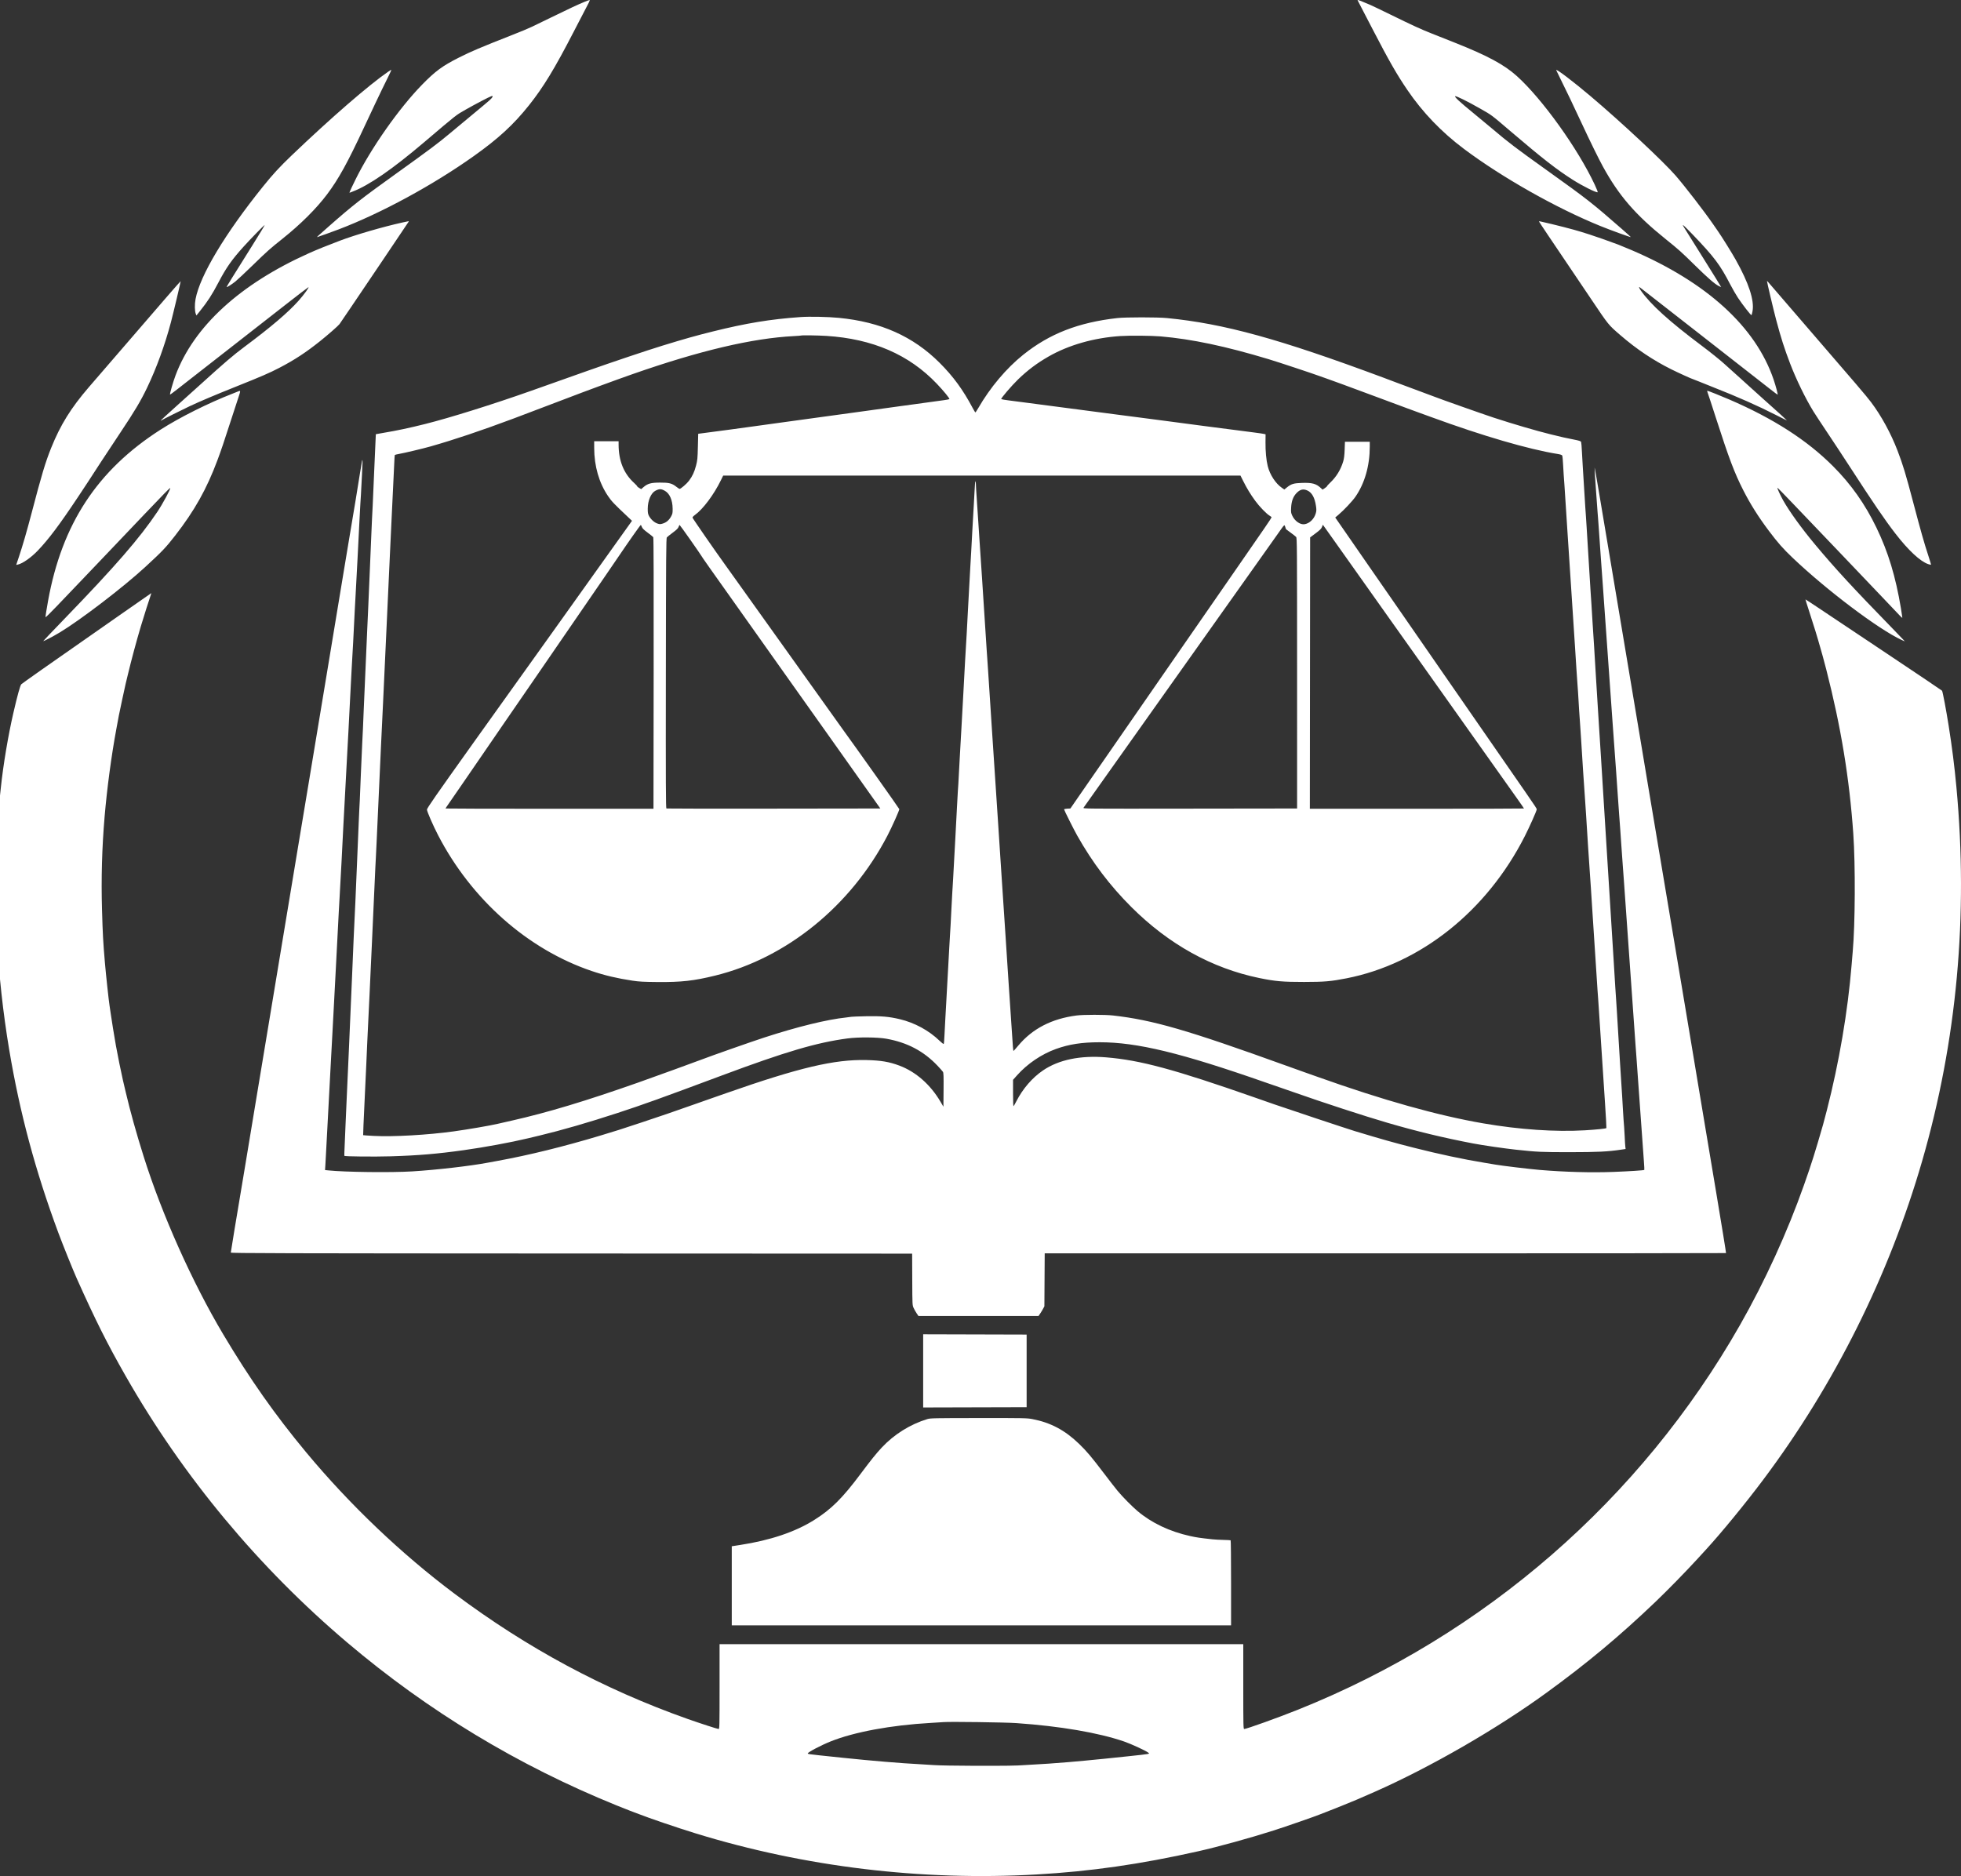 <svg width="440" height="421" viewBox="0 0 440 421" fill="none" xmlns="http://www.w3.org/2000/svg">
<rect x="0" y="0" width="440" height="421" fill="#333333" stroke="none"/>
<path fillRule="evenodd" clipRule="evenodd" d="M131.142 0.419C129.72 0.996 127.685 1.949 123.487 4C121.467 4.987 119.619 5.884 119.379 5.992C117.889 6.665 117.207 6.95 115.085 7.786C107.655 10.711 105.71 11.536 102.948 12.933C99.263 14.796 97.683 15.958 94.727 18.98C89.553 24.269 83.245 33.248 79.795 40.234C79.119 41.603 78.532 42.844 78.491 42.992L78.415 43.262L79.074 43.013C82.758 41.618 88.027 37.987 95.16 31.925C102.645 25.564 102.272 25.857 104.485 24.599C106.675 23.353 109.815 21.712 110.261 21.578C110.754 21.431 110.584 21.821 109.87 22.473C109.501 22.81 107.667 24.35 105.793 25.896C103.92 27.442 101.594 29.376 100.624 30.194C98.42 32.052 95.982 33.875 89.193 38.74C81.096 44.543 79.18 46.043 73.709 50.862C71.094 53.165 70.99 53.262 71.224 53.191C71.785 53.018 74.565 52.018 75.99 51.475C85.538 47.838 97.102 41.563 106.309 35.024C111.818 31.111 115.236 27.965 118.691 23.627C121.918 19.574 124.46 15.393 128.713 7.143C129.893 4.855 131.472 1.812 132.087 0.643C132.284 0.27 132.368 -0.005 132.285 0.002C132.204 0.009 131.69 0.196 131.142 0.419ZM304.624 0.085C304.647 0.138 305.219 1.243 305.896 2.542C306.572 3.841 307.575 5.772 308.124 6.832C311.623 13.589 313.434 16.751 315.788 20.205C319.224 25.248 323.436 29.636 328.458 33.403C336.994 39.806 349.165 46.688 359.063 50.709C361.419 51.666 365.847 53.276 365.92 53.202C365.937 53.186 365.022 52.361 363.887 51.368C357.203 45.527 356.139 44.693 347.305 38.373C339.978 33.131 338.548 32.045 334.852 28.912C333.791 28.013 331.835 26.39 330.506 25.306C327.584 22.923 326.332 21.766 326.496 21.602C326.651 21.447 329.237 22.724 332.219 24.427C334.799 25.9 334.502 25.678 339.022 29.534C346.169 35.631 349.302 38.071 352.964 40.393C355.094 41.744 358.152 43.266 358.478 43.139C358.539 43.115 358.248 42.363 357.83 41.468C354.066 33.398 346.066 22.232 340.353 17.076C337.518 14.517 333.751 12.485 326.538 9.623C324.709 8.897 322.289 7.936 321.159 7.487C318.698 6.509 316.986 5.722 311.885 3.223C309.763 2.184 307.775 1.231 307.466 1.105C307.158 0.98 306.432 0.677 305.853 0.433C304.778 -0.019 304.551 -0.083 304.624 0.085ZM87.139 16.061C82.767 19.067 74.216 26.482 65.44 34.878C62.72 37.481 61.248 39.078 59.027 41.838C50.467 52.474 44.874 61.81 43.874 67.129C43.654 68.301 43.68 69.82 43.93 70.444L44.072 70.797L44.853 69.822C46.607 67.632 47.554 66.168 49.015 63.386C50.776 60.035 51.985 58.311 54.631 55.378C56.223 53.614 59.262 50.498 59.391 50.498C59.448 50.498 58.254 52.471 56.739 54.883C52.051 62.343 50.805 64.362 50.856 64.412C50.94 64.496 51.99 63.833 52.808 63.178C53.239 62.833 54.993 61.19 56.704 59.527C60.008 56.316 60.514 55.864 63.379 53.579C67.461 50.322 70.988 46.809 73.403 43.593C75.973 40.172 78.013 36.469 81.761 28.416C82.652 26.5 83.757 24.149 84.216 23.191C84.675 22.233 85.344 20.834 85.704 20.081C86.064 19.328 86.703 18.027 87.123 17.189C87.544 16.351 87.846 15.667 87.794 15.67C87.742 15.673 87.447 15.849 87.139 16.061ZM349.167 15.724C349.167 15.761 349.641 16.738 350.22 17.893C351.363 20.175 352.967 23.532 354.921 27.732C356.798 31.767 358.632 35.503 359.637 37.342C363.214 43.888 366.934 48.192 373.751 53.672C376.699 56.042 377.218 56.507 380.349 59.585C383.199 62.387 384.736 63.721 385.648 64.186C385.911 64.321 386.155 64.431 386.189 64.431C386.223 64.431 384.397 61.478 382.133 57.868C377.058 49.781 377.482 50.48 377.702 50.564C377.801 50.602 378.75 51.54 379.812 52.649C384.67 57.723 385.923 59.39 388.243 63.862C388.738 64.815 389.5 66.137 389.937 66.799C390.97 68.365 392.858 70.79 392.984 70.713C393.038 70.679 393.147 70.278 393.227 69.82C393.651 67.386 392.398 63.555 389.462 58.307C388.58 56.732 386.355 53.154 385.455 51.866C385.24 51.558 384.736 50.83 384.336 50.249C382.41 47.454 378.069 41.826 375.983 39.421C373.23 36.246 363.773 27.411 356.972 21.658C352.986 18.286 349.167 15.383 349.167 15.724ZM90.251 49.939C85.787 50.934 79.782 52.683 76.247 54.018C73.45 55.074 71.07 56.039 69.276 56.844C53.834 63.774 43.501 73.246 39.385 84.243C38.827 85.732 38.052 88.439 38.154 88.541C38.183 88.57 38.962 87.999 39.886 87.272C40.809 86.545 41.806 85.764 42.101 85.538C42.654 85.113 55.609 74.996 64.15 68.319C66.808 66.241 69.073 64.506 69.183 64.464C69.498 64.343 68.207 66.125 66.993 67.487C64.656 70.111 60.788 73.406 54.899 77.793C52.323 79.712 50.483 81.286 44.994 86.263C44.164 87.016 41.801 89.143 39.742 90.99C37.683 92.837 36.02 94.37 36.047 94.398C36.075 94.425 36.168 94.389 36.255 94.318C36.435 94.171 40.839 91.962 42.523 91.173C45.001 90.012 48.116 88.693 52.783 86.827C58.736 84.447 60.41 83.722 62.679 82.544C66.05 80.793 68.656 79.085 71.828 76.547C73.554 75.167 75.864 73.142 76.169 72.744C76.291 72.585 77.389 70.971 78.611 69.158C81.471 64.913 84.115 60.998 85.709 58.646C87.693 55.718 91.569 49.954 91.669 49.782C91.78 49.592 91.841 49.585 90.251 49.939ZM345.308 49.696C345.308 49.763 348.497 54.523 351.969 59.641C352.665 60.667 354.929 64.026 357 67.105C360.99 73.037 360.851 72.865 363.564 75.209C367.217 78.365 370.88 80.821 375 82.878C376.514 83.633 379.703 85.082 379.853 85.082C379.89 85.082 380.521 85.33 381.255 85.633C381.989 85.936 383.402 86.504 384.394 86.894C389.883 89.054 394.444 91.072 398.429 93.105C399.816 93.812 400.95 94.373 400.95 94.351C400.95 94.329 400.376 93.794 399.674 93.161C398.972 92.528 398.174 91.809 397.9 91.562C397.626 91.316 396.62 90.414 395.663 89.559C394.706 88.704 393.614 87.72 393.235 87.371C392.857 87.022 391.619 85.903 390.484 84.883C389.349 83.863 387.668 82.352 386.749 81.523C385.831 80.695 383.623 78.927 381.842 77.594C374.542 72.126 370.338 68.316 368.16 65.197C367.722 64.569 367.64 64.242 367.991 64.521C368.383 64.832 374.96 69.965 379.664 73.63C382.505 75.844 385.194 77.945 385.639 78.298C386.084 78.652 388.521 80.556 391.054 82.531C393.587 84.505 396.358 86.671 397.211 87.343C398.064 88.015 398.803 88.565 398.852 88.565C398.963 88.565 398.447 86.622 397.943 85.144C393.915 73.334 382.956 63.351 366.096 56.132C364.898 55.619 363.553 55.063 363.108 54.896C361.04 54.119 357.82 52.986 356.636 52.617C355.917 52.393 355.097 52.136 354.814 52.044C353.182 51.519 348.72 50.377 345.588 49.684C345.434 49.65 345.308 49.656 345.308 49.696ZM37.196 66.889C30.356 74.797 25.925 79.931 19.946 86.873C15.906 91.563 13.557 95.349 11.483 100.507C10.176 103.76 9.35 106.51 7.095 115.125C6.035 119.171 5.086 122.447 4.254 124.929L3.636 126.771L4.029 126.686C5.078 126.46 6.993 125.115 8.475 123.564C10.928 120.998 13.368 117.744 17.511 111.517C19.49 108.542 19.943 107.85 22.659 103.653C23.446 102.436 25.436 99.425 27.081 96.962C30.204 92.286 31.588 89.961 32.997 87.02C35.109 82.615 36.988 77.457 38.349 72.33C38.86 70.406 40.581 63.142 40.537 63.098C40.519 63.08 39.015 64.785 37.196 66.889ZM396.469 63.079C396.469 63.358 397.94 69.579 398.524 71.77C399.604 75.821 400.367 78.21 401.663 81.598C403.036 85.185 405.128 89.481 406.899 92.346C407.284 92.969 408.667 95.074 409.973 97.024C411.278 98.974 413.49 102.333 414.888 104.488C420.405 112.998 422.881 116.63 425.272 119.728C428.182 123.496 430.852 125.984 432.641 126.593C432.951 126.698 433.23 126.757 433.264 126.724C433.297 126.691 433.015 125.735 432.638 124.599C431.787 122.037 430.956 119.108 429.333 112.948C427.595 106.349 426.973 104.294 425.759 101.129C424.27 97.246 422.115 93.301 419.813 90.243C418.799 88.896 416.266 85.929 404.997 72.89C403.075 70.666 400.446 67.615 399.154 66.11C396.518 63.037 396.469 62.982 396.469 63.079ZM179.627 71.151C172.824 71.634 167.477 72.513 159.897 74.396C156.094 75.341 153.672 76.023 148.632 77.569C145.232 78.612 137.171 81.32 131.889 83.194C130.931 83.533 128.774 84.298 127.097 84.892C125.419 85.486 123.179 86.281 122.118 86.657C121.057 87.033 119.712 87.51 119.13 87.716C110.62 90.727 100.928 93.763 95.417 95.144C91.8 96.05 89.07 96.629 85.957 97.149C85.067 97.298 84.333 97.429 84.326 97.44C84.32 97.451 84.164 100.958 83.981 105.235C83.614 113.796 83.558 115.028 83.469 116.493C83.435 117.041 83.378 118.356 83.341 119.417C83.305 120.477 83.137 124.452 82.969 128.249C82.801 132.047 82.635 135.909 82.6 136.833C82.565 137.757 82.477 139.688 82.404 141.125C82.285 143.492 81.758 155.554 81.6 159.537C81.465 162.95 81.403 164.34 81.285 166.565C81.218 167.831 81.08 170.966 80.977 173.532C80.743 179.381 80.679 180.836 80.605 181.929C80.573 182.408 80.515 183.724 80.477 184.853C80.438 185.982 80.272 189.956 80.107 193.685C79.942 197.414 79.774 201.361 79.734 202.456C79.694 203.55 79.609 205.342 79.546 206.436C79.483 207.531 79.4 209.295 79.362 210.355C79.324 211.416 79.156 215.418 78.987 219.25C78.819 223.082 78.513 230.163 78.308 234.987C78.102 239.811 77.876 244.849 77.805 246.183C77.735 247.517 77.616 250.176 77.543 252.092C77.469 254.008 77.368 256.415 77.318 257.442C77.268 258.468 77.242 259.341 77.261 259.382C77.332 259.533 83.979 259.599 87.762 259.486C93.76 259.306 98.18 258.934 104.006 258.116C108.793 257.445 114.575 256.378 118.446 255.453C118.856 255.354 120.031 255.074 121.056 254.829C125.933 253.664 132.079 251.887 138.487 249.789C144.381 247.859 148.011 246.554 162.013 241.329C176.249 236.017 183.261 233.95 190.145 233.037C192.594 232.712 196.879 232.743 198.875 233.1C203.58 233.942 207.252 235.881 210.365 239.168C210.926 239.761 211.467 240.37 211.566 240.521C211.715 240.749 211.74 241.445 211.713 244.576L211.68 248.356L211.022 247.235C208.769 243.398 205.5 240.524 201.813 239.137C199.532 238.279 197.67 237.963 194.44 237.886C187.212 237.712 179.346 239.567 162.947 245.314C161.543 245.806 159.863 246.394 159.212 246.622C158.562 246.85 157.134 247.353 156.038 247.74C150.628 249.65 148.684 250.317 144.088 251.844C139.082 253.508 138.336 253.745 134.566 254.877C126.447 257.315 118.668 259.231 111.786 260.487C110.999 260.63 109.934 260.827 109.421 260.923C105.459 261.669 97.923 262.536 92.492 262.872C87.765 263.165 77.386 263.04 73.655 262.647L72.929 262.57L72.999 261.561C73.037 261.006 73.099 259.88 73.135 259.059C73.17 258.238 73.257 256.614 73.328 255.451C73.469 253.104 74.033 242.485 74.14 240.15C74.177 239.329 74.261 237.761 74.326 236.666C74.391 235.572 74.5 233.556 74.569 232.188C74.638 230.819 74.806 227.656 74.942 225.159C75.077 222.662 75.218 220.003 75.254 219.25C75.29 218.497 75.457 215.278 75.626 212.097C75.794 208.915 75.961 205.696 75.997 204.944C76.033 204.191 76.12 202.624 76.191 201.46C76.366 198.58 76.901 188.398 77.054 185.039C77.123 183.534 77.235 181.463 77.304 180.436C77.373 179.41 77.514 176.751 77.618 174.527C77.722 172.303 77.862 169.672 77.931 168.68C77.999 167.688 78.112 165.617 78.181 164.077C78.25 162.538 78.414 159.319 78.546 156.924C78.677 154.529 78.818 151.814 78.859 150.891C78.899 149.967 78.984 148.455 79.047 147.532C79.11 146.608 79.193 145.153 79.231 144.297C79.313 142.466 79.522 138.313 79.603 136.895C79.635 136.348 79.72 134.78 79.793 133.412C79.866 132.044 80.063 128.349 80.232 125.201C80.4 122.054 80.595 118.191 80.665 116.618C80.734 115.044 80.818 113.476 80.851 113.134C80.885 112.792 80.944 111.841 80.984 111.02C81.023 110.198 81.131 108.128 81.225 106.418C81.38 103.575 81.384 102.902 81.244 103.382C81.2 103.532 80.479 107.932 79.789 112.264C79.521 113.945 78.618 119.345 78.364 120.785C78.261 121.367 77.647 125.061 76.999 128.996C76.352 132.93 74.921 141.579 73.82 148.216C72.719 154.853 70.757 166.693 69.459 174.527C68.16 182.361 67.015 189.247 66.912 189.829C66.668 191.219 66.472 192.398 64.921 201.834C64.201 206.213 63.528 210.271 63.425 210.853C63.323 211.434 62.651 215.493 61.932 219.872C61.213 224.251 60.541 228.31 60.437 228.891C60.333 229.473 59.073 237.058 57.637 245.748C56.2 254.437 54.995 261.715 54.959 261.92C54.878 262.374 53.709 269.37 52.602 276.022C52.154 278.714 51.787 280.995 51.787 281.091C51.787 281.239 62.918 281.269 128.225 281.296L204.662 281.327L204.686 287.112C204.709 292.849 204.712 292.902 204.994 293.518C205.15 293.861 205.459 294.406 205.678 294.731L206.079 295.322L219.547 295.322L233.016 295.322L233.379 294.794C233.578 294.503 233.875 294.013 234.038 293.705L234.335 293.145L234.371 287.205L234.407 281.265H310.811C352.834 281.265 387.244 281.237 387.278 281.203C387.312 281.169 386.314 275.025 385.061 267.549C383.807 260.074 382.723 253.594 382.651 253.15C382.579 252.705 381.901 248.646 381.144 244.131C380.388 239.615 379.665 235.276 379.538 234.489C379.411 233.702 378.41 227.712 377.313 221.178C372.527 192.667 371.223 184.892 369.822 176.518C369.004 171.625 368.226 166.951 368.093 166.13C367.829 164.49 364.085 142.137 361.437 126.383C360.511 120.875 359.321 113.771 358.792 110.595C358.264 107.42 357.811 104.883 357.786 104.958C357.761 105.033 357.883 107.043 358.058 109.425C358.232 111.807 358.405 114.204 358.441 114.752C358.478 115.299 358.533 115.999 358.564 116.307C358.595 116.615 358.651 117.37 358.688 117.986C358.725 118.602 358.922 121.429 359.125 124.268C359.484 129.295 359.538 130.038 359.681 131.981C359.718 132.495 359.917 135.294 360.122 138.202C360.328 141.109 360.578 144.636 360.679 146.039C361.196 153.208 361.521 157.797 361.859 162.647C362.063 165.589 362.288 168.696 362.359 169.551C362.43 170.406 362.544 171.974 362.613 173.034C362.682 174.095 362.85 176.502 362.985 178.384C363.121 180.265 363.261 182.253 363.297 182.8C363.388 184.191 363.49 185.572 363.546 186.159C363.572 186.432 363.68 188 363.785 189.642C363.891 191.284 364.034 193.3 364.104 194.121C364.174 194.942 364.288 196.481 364.356 197.542C364.501 199.806 365.017 207.087 365.289 210.728C365.501 213.571 365.737 216.901 366.098 222.145C366.313 225.266 366.548 228.589 366.971 234.489C367.042 235.481 367.126 236.601 367.158 236.977C367.19 237.354 367.302 238.921 367.406 240.461C367.51 242 367.622 243.568 367.655 243.944C367.687 244.32 367.8 245.888 367.904 247.427C368.213 251.961 368.693 258.669 368.851 260.647C368.931 261.657 368.972 262.508 368.942 262.539C368.839 262.641 365.68 262.848 362.05 262.989C357.104 263.181 351 263.014 345.37 262.532C343.162 262.344 336.933 261.596 335.599 261.359C335.222 261.292 334.046 261.095 332.985 260.921C328.283 260.148 322.845 258.991 317.292 257.581C312.782 256.436 310.145 255.693 303.981 253.829C302.387 253.347 288.754 248.814 285.932 247.827C284.939 247.48 282.978 246.794 281.575 246.303C263.476 239.967 255.863 237.908 248.215 237.281C242.415 236.805 237.572 237.804 234.034 240.205C231.632 241.835 229.495 244.305 228.061 247.107C227.784 247.649 227.5 248.15 227.43 248.221C227.343 248.307 227.302 247.389 227.302 245.334V242.321L228.214 241.298C230.507 238.721 233.686 236.568 236.911 235.405C239.88 234.335 242.732 233.895 246.721 233.893C255.168 233.887 264.981 236.268 284.064 242.953C285.468 243.445 286.924 243.948 287.301 244.071C287.677 244.194 289.05 244.67 290.351 245.128C296.976 247.463 306.077 250.432 311.263 251.949C317.863 253.881 323.919 255.341 330.62 256.619C332.686 257.013 337.563 257.722 340.08 257.994C344.901 258.515 345.89 258.561 352.217 258.559C358.444 258.556 360.731 258.444 363.771 257.99L364.745 257.844L364.677 257.27C364.639 256.954 364.577 255.939 364.539 255.016C364.5 254.092 364.445 253.14 364.415 252.901C364.386 252.661 364.331 251.962 364.293 251.346C364.255 250.73 364.197 249.834 364.165 249.355C364.133 248.876 364.049 247.421 363.979 246.121C363.909 244.821 363.796 243.058 363.729 242.202C363.661 241.347 363.549 239.584 363.479 238.284C363.409 236.984 363.242 234.268 363.109 232.25C362.976 230.232 362.835 227.908 362.796 227.087C362.756 226.266 362.673 224.979 362.611 224.226C362.548 223.473 362.464 222.214 362.423 221.427C362.383 220.64 362.213 217.869 362.048 215.269C361.882 212.669 361.715 210.01 361.678 209.36C361.64 208.71 361.442 205.519 361.237 202.269C361.032 199.019 360.808 195.464 360.74 194.369C360.673 193.275 360.393 188.796 360.12 184.417C359.847 180.038 359.455 173.74 359.25 170.422C359.045 167.103 358.85 164.024 358.816 163.58C358.783 163.135 358.642 160.896 358.504 158.604C358.366 156.311 358.172 153.176 358.073 151.637C357.974 150.098 357.861 148.222 357.822 147.47C357.782 146.717 357.724 145.737 357.692 145.292C357.548 143.318 357.499 142.557 357.322 139.57C357.219 137.825 357.106 135.978 357.071 135.465C357.037 134.951 356.956 133.748 356.891 132.79C356.826 131.832 356.74 130.433 356.699 129.68C356.658 128.927 356.517 126.632 356.385 124.579C356.253 122.527 356.085 119.784 356.012 118.484C355.939 117.184 355.857 115.924 355.831 115.685C355.805 115.445 355.749 114.661 355.708 113.943C355.481 110.028 355.246 106.234 355.144 104.862C355.081 104.006 354.991 102.439 354.944 101.378C354.897 100.318 354.816 99.335 354.764 99.195C354.684 98.98 354.392 98.886 352.895 98.591C351.032 98.224 350.85 98.183 347.86 97.452C344.817 96.707 339.421 95.126 335.163 93.73C332.776 92.948 322.902 89.457 321.782 89C321.542 88.902 319.665 88.203 317.611 87.446C315.558 86.69 313.681 85.991 313.441 85.894C313.202 85.797 311.801 85.269 310.329 84.721C286.955 76.019 274.628 72.627 261.845 71.377C259.694 71.166 252.582 71.166 250.704 71.376C241.982 72.352 235.471 74.89 229.586 79.609C225.793 82.65 222.171 86.948 219.5 91.576C219.192 92.109 218.901 92.546 218.853 92.546C218.804 92.546 218.523 92.09 218.228 91.532C216.078 87.47 213.877 84.463 210.816 81.406C204.884 75.481 197.627 72.246 188.216 71.328C185.794 71.092 181.665 71.007 179.627 71.151ZM185.417 75.379C195.781 76.034 203.966 79.577 210.183 86.101C211.761 87.757 213.149 89.453 213.018 89.567C212.967 89.611 212.449 89.712 211.867 89.791C210.821 89.932 208.847 90.204 205.456 90.674C204.498 90.807 202.845 91.032 201.784 91.175C200.723 91.318 199.491 91.487 199.046 91.552C198.601 91.617 196.612 91.893 194.627 92.165C192.641 92.438 189.56 92.861 187.78 93.106C186 93.351 183.956 93.632 183.237 93.729C182.518 93.826 180.501 94.103 178.756 94.345C177.01 94.587 174.741 94.899 173.714 95.038C172.687 95.177 171.287 95.371 170.602 95.469C169.918 95.567 168.489 95.764 167.428 95.907C166.367 96.05 164.742 96.271 163.818 96.399C162.219 96.62 160.458 96.853 157.843 97.19L156.661 97.343L156.588 100.263C156.522 102.902 156.483 103.306 156.177 104.473C155.796 105.929 155.377 106.831 154.59 107.89C154.096 108.555 152.752 109.713 152.474 109.713C152.411 109.713 152.081 109.494 151.743 109.226C150.77 108.458 150.108 108.291 148.072 108.3C146.064 108.309 145.332 108.509 144.403 109.303L143.867 109.762L143.417 109.502C143.17 109.359 142.968 109.188 142.968 109.123C142.968 109.059 142.647 108.713 142.256 108.355C139.959 106.257 138.804 103.395 138.799 99.792L138.798 99.015H136.059H133.321L133.323 100.539C133.33 104.6 134.408 108.351 136.421 111.313C137.246 112.528 137.706 113.01 141.009 116.124L141.805 116.874L136.162 124.778C133.059 129.125 127.635 136.727 124.109 141.672C120.583 146.617 117.524 150.895 117.311 151.181C117.097 151.466 112.168 158.361 106.356 166.503C97.751 178.56 95.792 181.377 95.799 181.685C95.808 182.12 97.155 185.216 98.286 187.403C105.757 201.844 118.402 213.035 132.746 217.898C135.67 218.89 138.45 219.549 141.91 220.07C143.406 220.295 144.365 220.347 147.511 220.376C152.861 220.423 155.676 220.11 160.457 218.935C176.511 214.988 190.924 203.279 199.119 187.527C200.12 185.604 201.787 181.879 201.782 181.579C201.78 181.462 192.004 167.674 188.933 163.455C188.559 162.942 182.802 154.881 176.14 145.541C169.478 136.202 163.417 127.721 162.673 126.694C160.649 123.904 155.45 116.397 155.39 116.178C155.358 116.059 155.555 115.831 155.912 115.575C157.741 114.262 160.168 111.017 161.764 107.749L162.262 106.73L220.297 106.729L278.333 106.728L278.946 107.955C279.763 109.588 280.551 110.883 281.643 112.388C282.571 113.668 284.189 115.336 284.905 115.752C285.127 115.881 285.309 116.035 285.309 116.095C285.309 116.226 283.535 118.821 277.681 127.254C275.736 130.055 269.99 138.354 268.464 140.565C267.438 142.053 261.934 149.998 259.976 152.819C259.691 153.229 258.122 155.497 256.489 157.857C254.857 160.218 252.261 163.968 250.72 166.192C249.18 168.416 247.687 170.571 247.403 170.982C247.118 171.392 246.109 172.848 245.159 174.216C244.209 175.585 242.698 177.768 241.801 179.068L240.171 181.432L239.462 181.469C239.073 181.489 238.754 181.562 238.754 181.631C238.754 181.796 240.942 186.164 241.685 187.483C245.119 193.577 249.041 198.755 253.876 203.575C262.242 211.917 271.951 217.3 282.571 219.484C286.118 220.213 287.86 220.366 292.591 220.36C297.201 220.354 298.602 220.234 302.114 219.546C318.756 216.285 333.601 204.451 342.126 187.652C343.235 185.467 344.81 181.919 344.81 181.607C344.81 181.459 344.409 180.85 342.276 177.762C340.512 175.207 323.643 150.851 322.717 149.522C322.503 149.214 321.903 148.347 321.385 147.594C320.866 146.841 319.637 145.065 318.653 143.647C317.669 142.229 315.856 139.609 314.624 137.825C313.392 136.041 312.131 134.224 311.823 133.787C311.515 133.349 309.415 130.32 307.155 127.055C304.896 123.789 302.27 119.996 301.32 118.624L299.592 116.131L300.324 115.515C301.502 114.523 303.443 112.461 304.122 111.481C306.209 108.466 307.341 104.509 307.342 100.228L307.342 99.139H304.557H301.772L301.707 100.912C301.659 102.2 301.57 102.921 301.381 103.551C300.82 105.417 299.842 107.01 298.452 108.324C298.07 108.685 297.757 109.033 297.757 109.096C297.757 109.16 297.531 109.362 297.254 109.545L296.752 109.877L296.352 109.507C295.31 108.541 294.428 108.301 292.17 108.368C290.273 108.426 289.709 108.596 288.713 109.412L288.175 109.852L287.627 109.475C286.217 108.505 284.937 106.546 284.451 104.613C284.114 103.271 283.926 101.261 283.947 99.231L283.966 97.466L283.611 97.377C283.415 97.329 282.359 97.175 281.264 97.036C280.168 96.897 278.404 96.668 277.343 96.526C276.281 96.384 274.769 96.19 273.982 96.093C273.194 95.997 271.486 95.776 270.185 95.602C268.884 95.428 266.924 95.169 265.828 95.026C264.733 94.883 262.828 94.631 261.596 94.466C260.364 94.3 257.843 93.971 255.995 93.733C254.146 93.496 251.765 93.186 250.704 93.046C249.643 92.905 247.514 92.626 245.974 92.426C240.231 91.678 234.26 90.895 229.854 90.312C228.827 90.176 227.259 89.972 226.369 89.859C225.479 89.745 224.707 89.613 224.654 89.566C224.509 89.436 226.962 86.565 228.438 85.138C230.569 83.076 232.679 81.49 235.269 80.008C239.79 77.419 245.478 75.797 251.389 75.413C253.487 75.277 258.416 75.319 260.414 75.491C267.435 76.095 275.021 77.697 284.687 80.617C286.857 81.273 294.473 83.799 296.263 84.458C296.845 84.672 297.546 84.921 297.819 85.011C298.513 85.24 302.441 86.684 309.022 89.131C312.103 90.277 315.212 91.432 315.931 91.7C316.65 91.967 317.686 92.346 318.234 92.543C318.782 92.739 320.098 93.218 321.159 93.606C332.729 97.841 342.994 100.836 349.511 101.879C350.118 101.976 350.451 102.091 350.523 102.23C350.583 102.343 350.672 103.275 350.722 104.302C350.772 105.328 350.829 106.308 350.85 106.479C350.871 106.65 350.949 107.741 351.025 108.905C351.286 112.924 351.534 116.753 351.718 119.603C352.068 125.049 352.168 126.573 352.225 127.316C352.307 128.409 352.874 137.046 353.024 139.508C353.096 140.671 353.262 143.218 353.394 145.168C353.527 147.118 353.667 149.329 353.707 150.082C353.747 150.835 353.832 152.066 353.895 152.819C353.958 153.571 354.041 154.747 354.08 155.431C354.238 158.256 354.406 160.872 354.523 162.336C354.591 163.191 354.701 164.842 354.767 166.006C354.94 169.011 355.481 177.265 355.636 179.254C355.708 180.178 355.823 181.886 355.89 183.049C356.053 185.864 356.595 194.177 356.757 196.36C356.828 197.318 356.915 198.577 356.95 199.159C356.986 199.74 357.153 202.344 357.322 204.944C357.491 207.544 357.658 210.119 357.693 210.666C357.728 211.214 357.895 213.761 358.064 216.326C358.233 218.892 358.403 221.523 358.442 222.173C358.481 222.823 358.537 223.579 358.566 223.853C358.596 224.127 358.652 224.938 358.69 225.657C358.756 226.885 359.282 234.91 360.124 247.534C360.326 250.57 360.466 253.095 360.434 253.147C360.356 253.272 358.179 253.5 355.64 253.649C348.953 254.041 340.964 253.497 332.798 252.092C322.631 250.343 310.276 246.877 295.765 241.703C294.773 241.349 293.428 240.874 292.778 240.647C292.128 240.419 290.251 239.748 288.608 239.154C266.404 231.134 258.673 228.893 249.708 227.881C247.949 227.683 243.107 227.684 241.557 227.884C236.003 228.599 231.67 230.833 228.494 234.62C227.952 235.266 227.47 235.811 227.424 235.831C227.328 235.871 227.282 235.315 226.936 229.949C226.799 227.828 226.63 225.308 226.56 224.35C226.489 223.393 226.402 222.105 226.366 221.489C226.329 220.873 226.163 218.326 225.995 215.829C225.828 213.331 225.632 210.339 225.561 209.179C225.489 208.019 225.404 206.732 225.372 206.318C225.34 205.904 225.254 204.614 225.181 203.451C225.108 202.288 224.942 199.768 224.811 197.853C224.681 195.937 224.543 193.838 224.504 193.188C224.466 192.538 224.24 189.067 224.001 185.475C223.763 181.882 223.539 178.496 223.504 177.948C223.295 174.679 222.689 165.504 222.637 164.824C222.603 164.379 222.517 163.063 222.446 161.9C222.375 160.737 222.208 158.162 222.074 156.178C221.94 154.193 221.771 151.618 221.7 150.455C221.628 149.292 221.545 148.06 221.516 147.718C221.486 147.376 221.431 146.592 221.394 145.977C221.356 145.361 221.187 142.73 221.017 140.13C220.847 137.53 220.541 132.799 220.336 129.618C220.132 126.436 219.906 123.077 219.835 122.154C219.764 121.23 219.621 119.047 219.517 117.302C219.412 115.557 219.245 113.038 219.145 111.704C219.046 110.369 218.963 108.981 218.963 108.617C218.962 108.254 218.915 107.986 218.857 108.022C218.799 108.057 218.715 109.026 218.669 110.175C218.623 111.324 218.531 112.991 218.464 113.881C218.397 114.77 218.256 117.233 218.151 119.354C218.046 121.476 217.935 123.547 217.904 123.957C217.873 124.368 217.791 125.767 217.722 127.067C217.517 130.932 217.351 133.968 217.16 137.331C217.062 139.075 216.948 141.231 216.908 142.12C216.868 143.01 216.784 144.437 216.721 145.292C216.658 146.148 216.574 147.575 216.535 148.465C216.495 149.354 216.329 152.461 216.164 155.369C215.999 158.277 215.803 161.832 215.729 163.269C215.653 164.706 215.566 166.245 215.534 166.69C215.502 167.135 215.393 169.094 215.291 171.044C215.028 176.069 214.982 176.866 214.913 177.637C214.879 178.014 214.794 179.553 214.725 181.058C214.656 182.564 214.492 185.671 214.361 187.963C214.23 190.255 214.088 192.858 214.046 193.747C214.004 194.637 213.917 196.232 213.853 197.293C213.788 198.353 213.707 199.697 213.672 200.279C213.637 200.86 213.553 202.428 213.485 203.762C213.418 205.096 213.33 206.831 213.29 207.618C213.25 208.405 213.197 209.273 213.172 209.547C213.147 209.82 213.066 211.22 212.992 212.657C212.918 214.093 212.749 217.172 212.615 219.499C212.482 221.825 212.34 224.4 212.3 225.221C212.26 226.042 212.172 227.61 212.105 228.705C212.038 229.799 211.95 231.479 211.91 232.437C211.87 233.395 211.797 234.222 211.748 234.276C211.699 234.329 211.28 234.007 210.816 233.559C208.412 231.238 205.242 229.517 201.893 228.715C199.501 228.142 197.694 227.984 194.315 228.055C192.638 228.09 191.154 228.146 191.017 228.178C190.88 228.211 190.376 228.279 189.896 228.328C185.608 228.771 178.95 230.4 171.473 232.834C168.681 233.744 159.553 236.949 157.719 237.664C156.452 238.158 146.438 241.791 143.155 242.948C131.407 247.087 122.781 249.684 114.836 251.476C113.466 251.785 112.01 252.116 111.599 252.212C109.911 252.606 104.993 253.45 101.814 253.891C95.983 254.699 88.161 255.142 83.858 254.908C82.567 254.838 81.497 254.764 81.482 254.743C81.466 254.722 81.499 253.725 81.554 252.528C81.609 251.33 81.742 248.419 81.85 246.059C81.957 243.698 82.097 240.703 82.162 239.403C82.226 238.103 82.336 235.612 82.406 233.867C82.476 232.123 82.589 229.743 82.657 228.58C82.724 227.417 82.838 225.066 82.909 223.355C82.981 221.645 83.119 218.622 83.217 216.637C83.314 214.653 83.426 212.274 83.464 211.35C83.503 210.427 83.672 206.676 83.84 203.015C84.008 199.355 84.178 195.604 84.218 194.68C84.257 193.757 84.313 192.693 84.341 192.317C84.37 191.94 84.452 190.233 84.523 188.522C84.595 186.812 84.764 183.117 84.898 180.312C85.033 177.507 85.201 173.84 85.27 172.163C85.34 170.487 85.423 168.64 85.455 168.058C85.558 166.207 85.638 164.547 85.957 157.546C86.129 153.783 86.493 145.918 86.766 140.068C87.039 134.218 87.293 128.703 87.33 127.814C87.368 126.924 87.452 125.105 87.518 123.771C87.584 122.437 87.749 118.938 87.884 115.996C88.246 108.152 88.253 107.998 88.319 106.914C88.352 106.367 88.413 105.08 88.455 104.055C88.496 103.029 88.553 102.153 88.581 102.108C88.609 102.063 88.996 101.963 89.442 101.885C90.696 101.667 94.871 100.675 96.6 100.184C101.879 98.686 107.853 96.677 115.271 93.906C117.195 93.188 125.484 90.042 127.221 89.372C131.101 87.874 138.224 85.252 141.972 83.942C157.026 78.677 168.83 75.897 178.133 75.424C178.989 75.381 179.712 75.325 179.741 75.299C179.846 75.206 183.49 75.258 185.417 75.379ZM53.468 87.821C53.331 87.881 52.783 88.101 52.25 88.308C46.726 90.458 40.328 93.658 35.978 96.446C21.824 105.521 13.906 117.587 10.784 134.843C10.448 136.696 10.211 138.21 10.211 138.499C10.211 138.602 11.289 137.556 12.605 136.174C15.314 133.329 16.832 131.741 18.988 129.495C19.81 128.639 22.078 126.26 24.029 124.209C32.241 115.576 33.328 114.437 36.834 110.794C37.544 110.056 38.155 109.483 38.192 109.52C38.342 109.67 36.486 113.102 35.297 114.873C31.327 120.789 25.904 127.036 14.486 138.846C11.861 141.561 9.713 143.814 9.713 143.854C9.713 143.978 11.878 142.847 13.415 141.922C18.091 139.105 27.655 131.784 32.557 127.269C36.426 123.705 37.2 122.893 39.282 120.217C43.647 114.608 46.381 109.732 48.798 103.244C49.649 100.962 50.213 99.293 51.91 94.038C52.606 91.883 53.36 89.574 53.585 88.907C53.992 87.701 53.981 87.594 53.468 87.821ZM383.082 87.912C383.229 88.293 383.961 90.524 385.013 93.79C387.941 102.883 389.164 106.117 391.153 110.024C392.727 113.118 394.552 116.015 396.875 119.106C398.913 121.818 400.041 123.099 402.226 125.179C409.857 132.444 421.552 141.262 426.652 143.596L427.393 143.935L427.086 143.588C426.917 143.397 425.825 142.261 424.659 141.063C415.727 131.89 411.801 127.632 407.216 122.143C404.273 118.62 401.517 114.807 400.115 112.321C399.448 111.137 398.686 109.464 398.814 109.464C398.868 109.464 400.365 110.989 402.141 112.852C406.974 117.923 411.051 122.188 412.399 123.584C413.06 124.268 414.715 126.004 416.076 127.441C417.438 128.878 420.207 131.784 422.23 133.9C424.253 136.015 426.116 137.974 426.37 138.254C426.624 138.533 426.834 138.685 426.836 138.592C426.839 138.498 426.7 137.575 426.527 136.539C425.327 129.347 423.672 123.889 421.034 118.425C418.478 113.127 415.339 108.68 411.299 104.631C405.463 98.783 397.927 93.934 388.03 89.659C386.223 88.878 383.257 87.694 383.109 87.694C383.048 87.694 383.036 87.792 383.082 87.912ZM149.209 110.161C150.264 110.761 150.903 112.241 150.923 114.13C150.934 115.15 150.902 115.308 150.565 115.915C150.107 116.742 149.502 117.254 148.699 117.493C148.147 117.658 148.017 117.656 147.492 117.482C146.808 117.255 146.026 116.546 145.618 115.783C145.38 115.338 145.334 115.064 145.337 114.13C145.345 112.33 146.073 110.635 147.057 110.126C147.95 109.665 148.35 109.671 149.209 110.161ZM293.347 110.073C294.36 110.533 294.999 111.684 295.27 113.535C295.395 114.388 295.387 114.642 295.221 115.213C294.857 116.467 293.838 117.455 292.724 117.636C291.742 117.795 290.511 116.939 289.941 115.7C289.665 115.099 289.64 114.918 289.697 113.897C289.776 112.489 290.134 111.493 290.834 110.732C291.664 109.829 292.39 109.639 293.347 110.073ZM144.011 118.242C144.132 118.574 144.454 118.892 145.312 119.527C145.94 119.991 146.509 120.45 146.578 120.547C146.66 120.663 146.689 130.99 146.664 151.108L146.625 181.494H123.293C110.46 181.494 99.96 181.466 99.96 181.433C99.96 181.4 100.287 180.91 100.685 180.344C101.084 179.779 102.58 177.609 104.01 175.522C105.44 173.436 107.621 170.259 108.856 168.465C110.091 166.67 112.05 163.815 113.209 162.12C114.369 160.425 115.601 158.637 115.948 158.146C116.295 157.654 118.145 154.967 120.059 152.174C123.681 146.891 133.058 133.239 135.81 129.245C136.682 127.979 137.926 126.159 138.573 125.201C141.033 121.563 143.676 117.81 143.783 117.803C143.821 117.801 143.924 117.998 144.011 118.242ZM154.89 121.13C156.175 122.959 157.299 124.595 157.389 124.766C157.551 125.076 158.884 126.966 167.614 139.259C170.14 142.817 173.495 147.547 175.068 149.771C176.642 151.995 179.085 155.438 180.496 157.422C181.908 159.406 184.629 163.239 186.542 165.939C188.455 168.639 191.709 173.23 193.772 176.14L197.524 181.432L173.607 181.463C160.453 181.481 149.616 181.467 149.527 181.433C149.393 181.382 149.37 175.971 149.402 151.097C149.436 124.409 149.463 120.796 149.627 120.597C149.73 120.472 150.328 119.991 150.955 119.527C151.814 118.892 152.136 118.574 152.256 118.242C152.344 117.998 152.447 117.801 152.484 117.803C152.522 117.804 153.604 119.302 154.89 121.13ZM288.544 118.755C288.545 118.768 289.008 119.111 289.573 119.519C290.137 119.927 290.697 120.368 290.817 120.501C291.022 120.728 291.034 122.389 291.036 151.086L291.037 181.432L266.996 181.463C242.956 181.494 242.956 181.494 243.127 181.245C243.221 181.108 245.91 177.315 249.102 172.816C252.294 168.318 256.433 162.482 258.3 159.848C260.167 157.213 262.63 153.743 263.772 152.135C265.728 149.381 271.993 140.55 275.907 135.029C276.878 133.661 279.38 130.134 281.468 127.192C283.557 124.25 285.838 121.031 286.538 120.039C288.321 117.513 288.169 117.661 288.373 118.246C288.466 118.514 288.543 118.743 288.544 118.755ZM299.765 121.905C301.148 123.855 304.323 128.333 306.82 131.857C309.317 135.381 311.559 138.544 311.802 138.886C312.044 139.228 313.754 141.635 315.601 144.235C317.448 146.835 319.753 150.082 320.723 151.45C325.92 158.777 327.523 161.037 328.443 162.336C329.679 164.08 338 175.812 340.29 179.039C341.202 180.323 341.947 181.401 341.947 181.434C341.947 181.467 331.136 181.494 317.922 181.494H293.898L293.929 151.046L293.961 120.599L295.191 119.68C296.163 118.954 296.462 118.657 296.618 118.261L296.814 117.761L297.032 118.06C297.152 118.225 298.382 119.955 299.765 121.905ZM27.138 137.847C23.408 140.458 19.74 143.022 18.987 143.546C11.806 148.54 4.996 153.336 4.78 153.551C4.53 153.799 3.906 156.059 2.989 160.034C1.832 165.049 0.717 171.702 0.196 176.704C0.089 177.731 -0.052 179.046 -0.118 179.628C-0.263 180.904 -0.309 181.494 -0.551 185.101C-1.643 201.353 -0.733 218.869 2.072 235.609C4.434 249.705 7.939 262.766 13.071 276.594C14.03 279.178 16.375 285.003 17.179 286.801C21.401 296.234 24.057 301.536 28.176 308.758C41.087 331.395 58.02 351.759 77.996 368.674C96.117 384.018 116.238 396.183 138.3 405.133C139.566 405.647 140.883 406.169 141.225 406.294C141.567 406.419 142.296 406.697 142.843 406.91C145.721 408.033 151.849 410.123 156.1 411.432C180.526 418.953 206.739 422.115 232.53 420.652C244.686 419.962 255.885 418.356 268.878 415.438C273.346 414.435 280.485 412.465 285.758 410.78C288.453 409.919 295.207 407.574 296.139 407.177C296.31 407.104 296.982 406.842 297.633 406.596C299.11 406.036 302.768 404.561 304.417 403.86C305.478 403.409 306.477 402.973 308.4 402.123C320.919 396.591 335.819 388 346.988 379.874C356.155 373.206 363.379 367.178 371.449 359.466C374.106 356.927 378.212 352.729 380.774 349.932C381.556 349.078 382.427 348.128 382.71 347.82C386.264 343.946 391.551 337.496 395.61 332.083C411.636 310.711 423.859 286.2 431.281 260.552C439.084 233.584 441.657 205.512 438.97 176.642C438.529 171.895 437.998 167.694 437.226 162.833C436.649 159.196 435.905 155.26 435.746 155.003C435.702 154.932 430.138 151.187 423.381 146.679C416.624 142.172 409.753 137.584 408.112 136.482C406.472 135.381 405.116 134.494 405.098 134.512C405.081 134.529 405.451 135.716 405.92 137.15C406.919 140.203 407.864 143.284 408.418 145.292C408.635 146.079 408.89 146.975 408.984 147.283C409.078 147.591 409.434 148.934 409.776 150.269C413.068 163.129 414.96 174.632 415.832 187.092C416.322 194.105 416.259 207.428 415.707 213.527C415.676 213.87 415.561 215.241 415.452 216.575C414.597 227.01 412.649 238.443 409.898 249.169C409.556 250.503 409.171 251.959 409.043 252.403C407.216 258.751 406.473 261.103 404.781 265.901C401.033 276.53 396.005 287.533 390.397 297.375C368.106 336.495 333.198 366.871 291.222 383.675C286.721 385.477 279.685 388.002 279.165 388.002C278.978 388.002 278.961 387.226 278.961 378.486V368.969H220.207H161.453V378.486C161.453 387.466 161.441 388.002 161.235 388.002C160.98 388.002 157.008 386.712 154.233 385.728C135.413 379.057 118.345 369.885 102.014 357.667C90.088 348.744 78.443 337.647 68.704 325.925C61.706 317.502 56.027 309.423 50.079 299.428C43.138 287.763 36.354 272.597 32.243 259.556C30.592 254.319 29.224 249.408 28.205 245.064C27.957 244.003 27.674 242.799 27.577 242.389C27.241 240.97 26.336 236.509 26.012 234.676C25.61 232.4 25.045 228.915 24.833 227.398C24.723 226.611 24.608 225.828 24.578 225.657C24.424 224.786 23.759 218.633 23.537 216.015C23.137 211.304 23.052 209.766 22.889 204.177C22.685 197.156 22.878 190.21 23.473 183.235C24.012 176.913 24.997 169.559 26.096 163.642C26.338 162.342 26.592 160.97 26.662 160.594C26.779 159.955 28.057 153.99 28.194 153.441C28.228 153.304 28.457 152.352 28.704 151.326C29.489 148.054 30.592 143.949 31.578 140.627C32.108 138.84 33.653 133.965 33.875 133.381C33.933 133.227 33.967 133.101 33.95 133.101C33.933 133.101 30.868 135.237 27.138 137.847ZM207.137 307.638V315.85L218.744 315.818L230.352 315.787V307.638V299.49L218.744 299.458L207.137 299.426V307.638ZM208.07 318.458C204.246 319.619 200.65 321.861 197.878 324.812C196.629 326.141 195.451 327.604 193.141 330.695C189.016 336.215 186.52 338.698 182.663 341.115C178.388 343.796 172.827 345.666 166.028 346.712L164.191 346.994V355.867V364.739H220.207H276.222V355.23C276.222 349.999 276.179 345.693 276.125 345.66C276.072 345.627 275.351 345.587 274.523 345.57C273.696 345.554 272.605 345.495 272.1 345.441C269.186 345.127 268.539 345.032 267.011 344.697C262.454 343.696 258.372 341.755 255.234 339.099C253.973 338.031 251.852 335.881 250.766 334.571C250.313 334.024 248.942 332.261 247.72 330.653C244.848 326.874 243.83 325.668 242.1 323.996C238.941 320.943 235.707 319.232 231.624 318.455C230.423 318.226 229.759 318.213 219.585 318.222C209.538 318.231 208.767 318.247 208.07 318.458ZM228.049 386.68C237.856 387.362 246.424 388.824 252.198 390.801C253.753 391.334 257.048 392.848 257.604 393.285C258.031 393.621 258.355 393.562 252.883 394.15C246.19 394.87 239.73 395.478 236.949 395.651C236.333 395.69 235.605 395.746 235.331 395.776C235.057 395.806 234.077 395.865 233.153 395.908C232.228 395.95 230.868 396.031 230.13 396.087C228.061 396.244 225.823 396.277 218.402 396.259C214.636 396.251 210.687 396.182 209.626 396.107C208.565 396.032 207.053 395.938 206.265 395.899C202.312 395.703 195.406 395.125 189.212 394.473C187.26 394.268 184.852 394.016 183.859 393.913C181.646 393.683 181.245 393.618 181.245 393.488C181.245 393.222 184.212 391.66 186.351 390.801C191.637 388.677 199.937 387.139 208.817 386.638C210.118 386.565 211.406 386.484 211.68 386.459C213.05 386.333 225.473 386.501 228.049 386.68Z" fill="white"/>
</svg>
